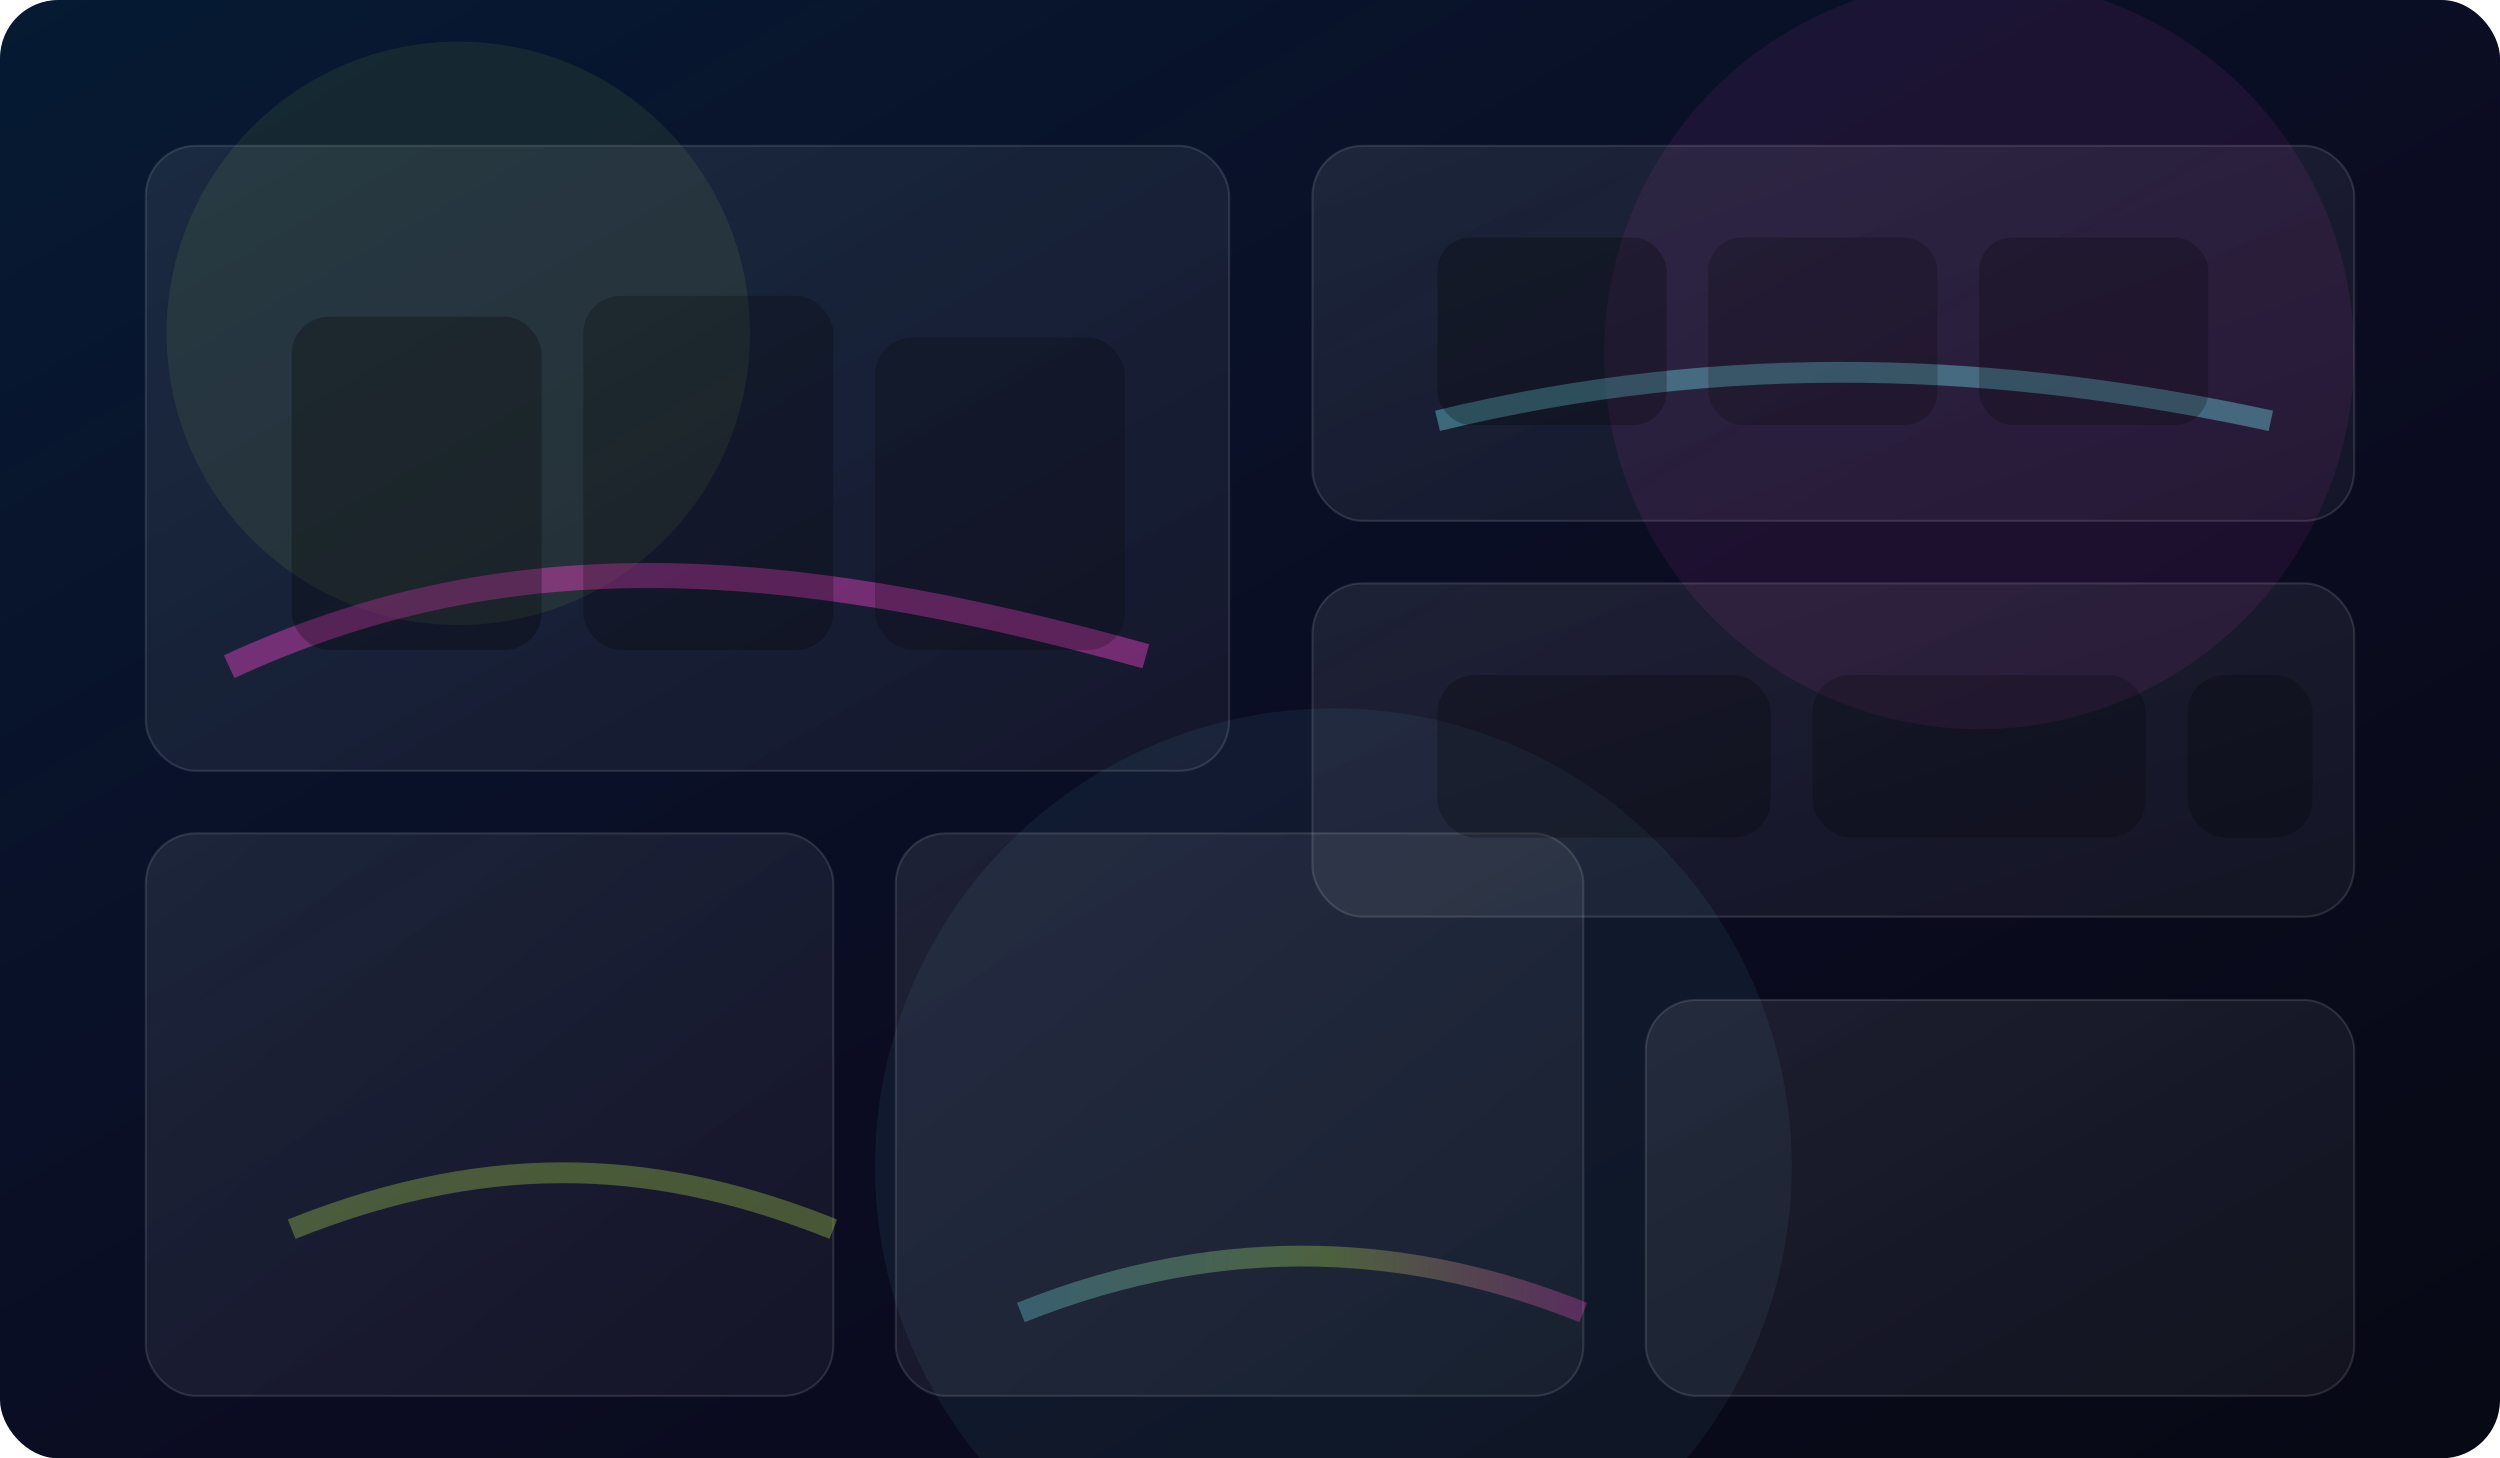 <svg xmlns="http://www.w3.org/2000/svg" width="1200" height="700" viewBox="0 0 1200 700">
  <defs>
    <linearGradient id="bg" x1="0" x2="1" y1="0" y2="1">
      <stop offset="0" stop-color="#061a33" />
      <stop offset="0.55" stop-color="#0b0c22" />
      <stop offset="1" stop-color="#070914" />
    </linearGradient>
    <linearGradient id="neon" x1="0" x2="1" y1="0" y2="0">
      <stop offset="0" stop-color="#7df7ff" />
      <stop offset="0.55" stop-color="#caff52" />
      <stop offset="1" stop-color="#ff48d2" />
    </linearGradient>
    <filter id="glow" x="-30%" y="-30%" width="160%" height="160%">
      <feGaussianBlur stdDeviation="5" result="b" />
      <feColorMatrix in="b" type="matrix" values="1 0 0 0 0  0 1 0 0 0  0 0 1 0 0  0 0 0 18 -8" result="g" />
      <feMerge>
        <feMergeNode in="g" />
        <feMergeNode in="SourceGraphic" />
      </feMerge>
    </filter>
    <linearGradient id="tile" x1="0" x2="1" y1="0" y2="1">
      <stop offset="0" stop-color="rgba(255,255,255,0.08)" />
      <stop offset="1" stop-color="rgba(255,255,255,0.04)" />
    </linearGradient>
  </defs>

  <rect width="1200" height="700" rx="28" fill="url(#bg)" />

  <g opacity="0.75">
    <circle cx="220" cy="160" r="140" fill="rgba(202,255,82,0.10)" />
    <circle cx="950" cy="170" r="180" fill="rgba(255,72,210,0.10)" />
    <circle cx="640" cy="560" r="220" fill="rgba(125,247,255,0.08)" />
  </g>

  <g transform="translate(70 70)">
    <rect x="0" y="0" width="520" height="300" rx="24" fill="url(#tile)" stroke="rgba(255,255,255,0.12)" />
    <rect x="560" y="0" width="500" height="180" rx="24" fill="url(#tile)" stroke="rgba(255,255,255,0.12)" />
    <rect x="560" y="210" width="500" height="160" rx="24" fill="url(#tile)" stroke="rgba(255,255,255,0.12)" />

    <rect x="0" y="330" width="330" height="270" rx="24" fill="url(#tile)" stroke="rgba(255,255,255,0.12)" />
    <rect x="360" y="330" width="330" height="270" rx="24" fill="url(#tile)" stroke="rgba(255,255,255,0.12)" />
    <rect x="720" y="410" width="340" height="190" rx="24" fill="url(#tile)" stroke="rgba(255,255,255,0.12)" />

    <g filter="url(#glow)">
      <path d="M40 250C170 190 300 195 480 245" fill="none" stroke="#ff48d2" stroke-width="12" opacity="0.4" />
      <path d="M620 132C760 98 890 104 1020 132" fill="none" stroke="#7df7ff" stroke-width="10" opacity="0.35" />
      <path d="M70 520C170 480 250 488 330 520" fill="none" stroke="#caff52" stroke-width="10" opacity="0.28" />
      <path d="M420 560C520 520 610 528 690 560" fill="none" stroke="url(#neon)" stroke-width="10" opacity="0.28" />
    </g>

    <g opacity="0.9">
      <rect x="70" y="82" width="120" height="160" rx="18" fill="rgba(0,0,0,0.30)" />
      <rect x="210" y="72" width="120" height="170" rx="18" fill="rgba(0,0,0,0.26)" />
      <rect x="350" y="92" width="120" height="150" rx="18" fill="rgba(0,0,0,0.22)" />

      <rect x="620" y="44" width="110" height="90" rx="16" fill="rgba(0,0,0,0.28)" />
      <rect x="750" y="44" width="110" height="90" rx="16" fill="rgba(0,0,0,0.22)" />
      <rect x="880" y="44" width="110" height="90" rx="16" fill="rgba(0,0,0,0.25)" />

      <rect x="620" y="254" width="160" height="78" rx="18" fill="rgba(0,0,0,0.26)" />
      <rect x="800" y="254" width="160" height="78" rx="18" fill="rgba(0,0,0,0.22)" />
      <rect x="980" y="254" width="60" height="78" rx="18" fill="rgba(0,0,0,0.25)" />
    </g>
  </g>
</svg>

